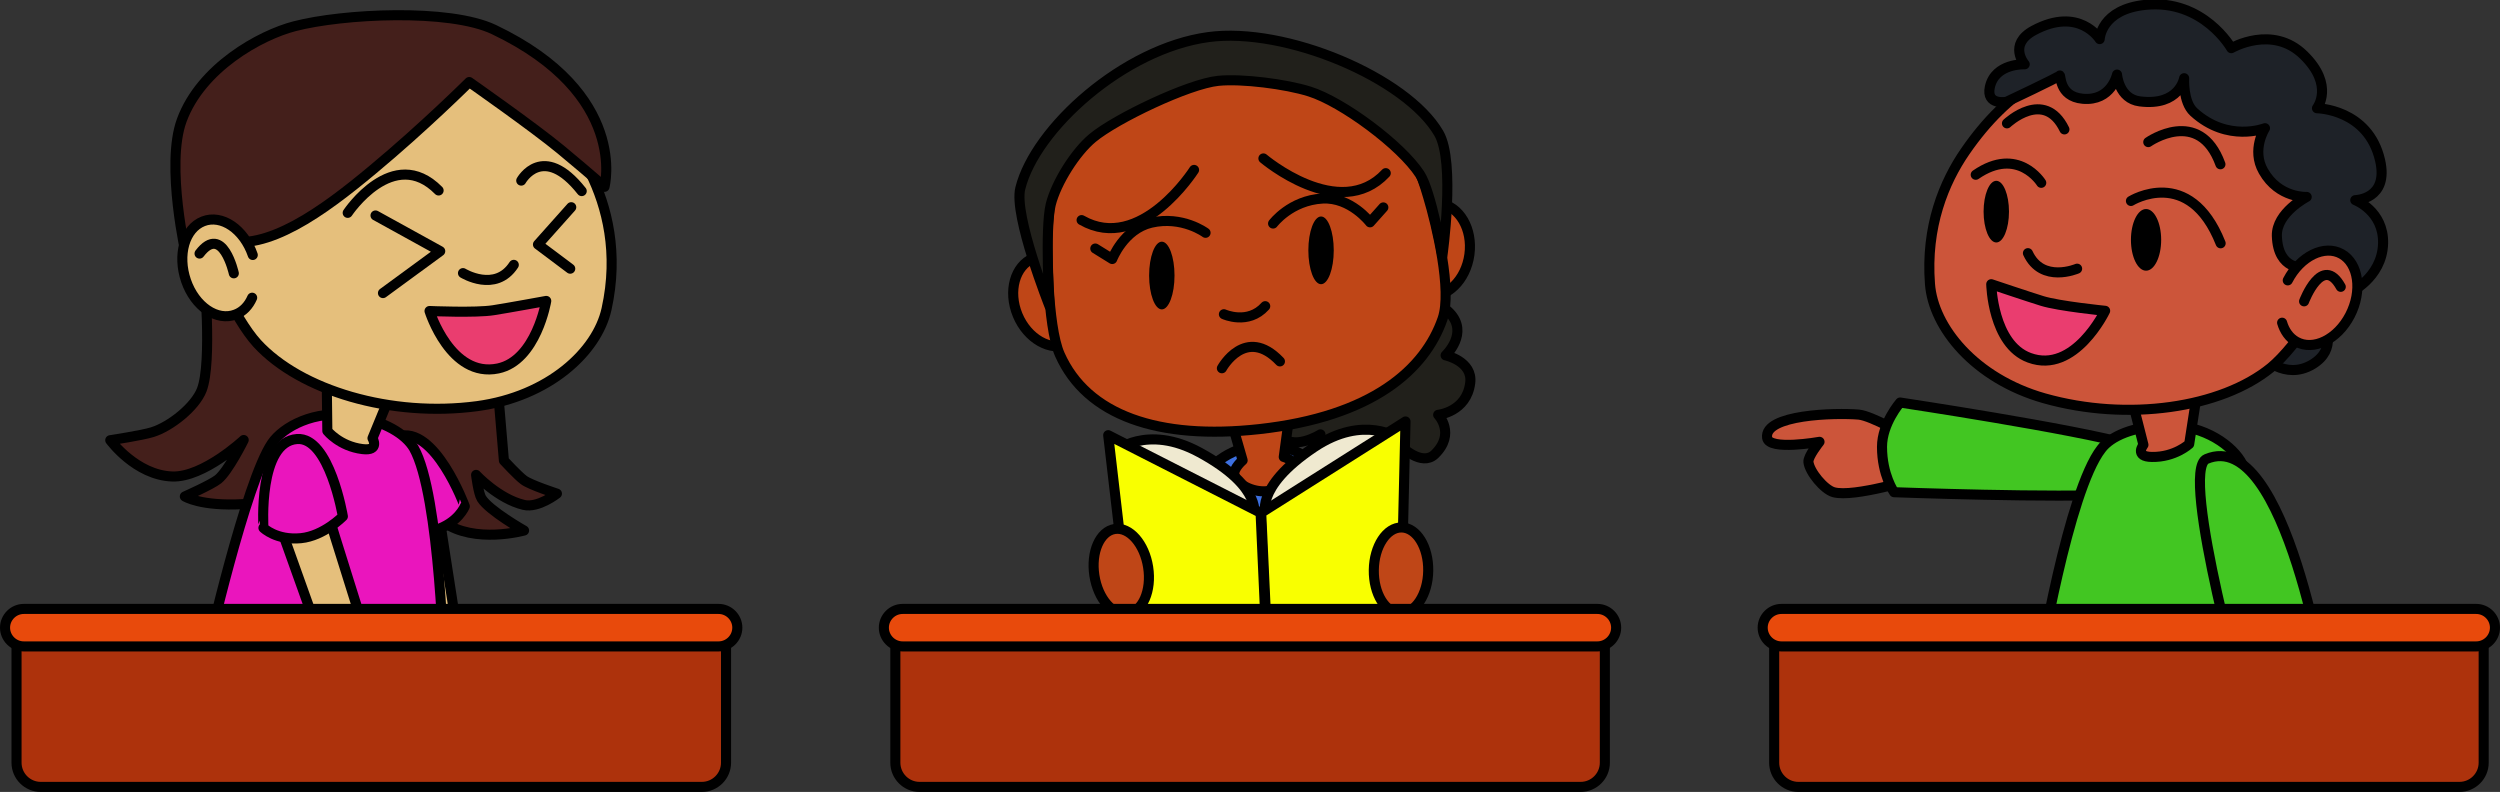 <svg version="1.0" id="likeMyNameImageFour" xmlns="http://www.w3.org/2000/svg" xmlns:xlink="http://www.w3.org/1999/xlink" x="0px" y="0px" viewBox="0 0 1240.3 392.9" enable-background="new 0 0 1240.3 392.9" xml:space="preserve" style="pointer-events: none" aria-labeledby="LikeMyNameFour" role="img"><rect x="0" y="0" width="1240.3" height="392.9" fill="#333333" stroke="none"/><title id="LikeMyNameFour">Daffodil sits at her desk and two kids laugh at her.</title><desc>Daffodil Girl Boy Desk</desc><g id="girl"><g id="girlHair"><path fill="#441F1B" stroke="#000000" stroke-width="5" stroke-linejoin="round" stroke-miterlimit="10" d="M101.2,134.7c0,0,4.2,45-1.1,58.7c-3.3,8.5-15.5,18.2-24.5,21c-5.1,1.6-20.9,4-20.9,4s12.7,17.4,30.8,18c15.5,0.5,35.4-18.1,35.4-18.1s-7.6,15.4-12.7,19.5c-3.4,2.7-16.5,8.5-16.5,8.5s7.8,5,29,3.8c12.5-0.7,30.9-19,30.9-19l-9.3,19.3l63.7,6l-1.6-20c0,0,9.9,18.6,15.6,22.6c15.5,11,40,4.2,40,4.2s-17.3-9.8-21.1-15.9c-1.6-2.6-2.7-11.7-2.7-11.7s11,11.9,23.7,14.9c7.1,1.7,16.4-5.6,16.4-5.6s-13.2-4.3-16.4-6.7c-2.9-2.1-9.9-9.7-9.9-9.7l-2.5-29.4l-0.7-72.2L101.2,134.7z"/></g><g id="girlRightArm_1_"><path fill="#E5BF7C" stroke="#000000" stroke-width="5" stroke-linecap="round" stroke-linejoin="round" stroke-miterlimit="10" d="M189.3,232.1c0.7,1.3,21.9,111.5,21.9,111.5s33,19.4,37.4,10.7c1.9-3.8-13.1-10.5-13.1-10.5s7.4,1,16.7,4.6c8.3,3.2,18.4,9.2,20.7,5.3c4.5-7.7-18.2-23.5-26.9-25.2c-4.6-0.9-16.3,2.7-16.6,1.1C229,328,213.4,227,213.4,227L189.3,232.1z"/><path fill="#EA15BD" stroke="#000000" stroke-width="5" stroke-linecap="round" stroke-linejoin="round" stroke-miterlimit="10" d="M197.4,216.6c-15.1,5.1-4.8,44.3-4.8,44.3s12.6,5.4,23.3,2.1c11.5-3.6,14.7-11.8,14.7-11.8S215.6,210.5,197.4,216.6z"/></g><g id="girlBody"><g><path fill="#EA15BD" stroke="#000000" stroke-width="5" stroke-linecap="round" stroke-linejoin="round" stroke-miterlimit="10" d="M174.7,206.2c-18.7-3-34.3,5.6-39.8,13.7c-13,19.1-32.4,104.6-32.4,104.6s16,22.5,63,26.6c32.1,2.8,54.9-16.8,54.9-16.8s-1.9-88.8-15.1-112C201.3,215.5,191,208.9,174.7,206.2z"/></g><g><path fill="#E5BF7C" stroke="#000000" stroke-width="5" stroke-linecap="round" stroke-linejoin="round" stroke-miterlimit="10" d="M197.2,187.3l-12.4,30.1c0,0,3.8,6.5-5,5.4c-11.3-1.4-17.4-9-17.4-9l-0.4-32.8L197.2,187.3z"/></g></g><g id="girlLeftArm"><path fill="#E5BF7C" stroke="#000000" stroke-width="5" stroke-linecap="round" stroke-linejoin="round" stroke-miterlimit="10" d="M161,249c0,1.5,33.9,108.5,33.9,108.5s-19.7,32.8-27.8,27.2c-3.5-2.4,6.5-15.5,6.5-15.5s-6,1.3-12.5,8.8c-5.8,6.8-4.8,6.4-8.7,4c-7.6-4.7-2.3-15.6,4.6-21.2c3.6-3,15.7-5.4,15.1-7c-0.5-1.6-34.9-97.8-34.9-97.8L161,249z"/><path fill="#EA15BD" stroke="#000000" stroke-width="5" stroke-linecap="round" stroke-linejoin="round" stroke-miterlimit="10" d="M147.4,217.8c16.1-1.1,22.7,38.4,22.7,38.4s-9.5,9.7-20.8,10.8c-12.2,1.2-18.6-5.1-18.6-5.1S127.9,219.2,147.4,217.8z"/></g><g id="girlHead"><g><path fill="#E5BF7C" stroke="#000000" stroke-width="5" stroke-miterlimit="10" d="M292.9,85.8c8.2,16.6,14.2,39.7,8,67.6c-4.7,21.1-28.6,43.3-64.2,48.1c-42.6,5.7-87.6-7.7-109.1-31.1c-11.1-12.1-27.4-45.4-25.4-62.1c3.3-27.6,10-69.1,68.1-79.4C201.5,23.4,259.1,17.6,292.9,85.8z"/></g><g><path fill="#EA3D6F" stroke="#000000" stroke-width="5" stroke-linecap="round" stroke-linejoin="round" stroke-miterlimit="10" d="M213.1,154.3c0,0,23.1,1,31.7-0.4c7.1-1.1,26.2-4.6,26.2-4.6s-4.9,29.5-23.9,33.5C223.5,187.7,213.1,154.3,213.1,154.3z"/></g><g><path fill="none" stroke="#000000" stroke-width="5" stroke-linecap="round" stroke-linejoin="round" stroke-miterlimit="10" d="M229.7,135.5c0,0,16.1,9.9,25.2-4.1"/></g><g><polyline fill="none" stroke="#000000" stroke-width="5" stroke-linecap="round" stroke-linejoin="round" stroke-miterlimit="10" points="283.4,102.8 266.9,121.3 282.9,133.3 "/><polyline fill="none" stroke="#000000" stroke-width="5" stroke-linecap="round" stroke-linejoin="round" stroke-miterlimit="10" points="186.3,106.9 218.4,124.6 190,145.4 "/></g><g><path fill="none" stroke="#000000" stroke-width="5" stroke-linecap="round" stroke-linejoin="round" stroke-miterlimit="10" d="M258.6,89.6c0,0,10.7-19.2,30,5.2"/><path fill="none" stroke="#000000" stroke-width="5" stroke-linecap="round" stroke-linejoin="round" stroke-miterlimit="10" d="M172.5,105.6c0,0,22.6-33.9,45.1-11.1"/></g><g><path fill="#441F1B" stroke="#000000" stroke-width="5" stroke-linejoin="round" stroke-miterlimit="10" d="M232.8,40.7c0,0-22.4,22.3-47.9,43.5c-25,20.9-52.7,40.8-74.1,34.9l-18.3,8.4c0,0-10.6-45.5-2.3-67.9c9.6-26,38.9-42.2,56-46.6c23.8-6.2,76.7-8.9,98.9,1.7c67.1,32,54.8,78,54.8,78s-4.5-4.2-21.7-18.5C264.4,62.8,232.8,40.7,232.8,40.7z"/></g><g><path fill="#E5BF7C" stroke="#000000" stroke-width="5" stroke-linecap="round" stroke-miterlimit="10" d="M125.4,126.5c-4.4-12.8-15.4-20.3-24.6-16.7s-12.9,16.7-8.5,29.5s15.4,20.3,24.6,16.7c3.7-1.4,6.5-4.4,8.2-8.3"/><path fill="none" stroke="#000000" stroke-width="5" stroke-linecap="round" stroke-linejoin="round" stroke-miterlimit="10" d="M116,135.6c0,0-5.5-24.9-17-9.8"/></g></g></g><g id="deskOne"><path fill="#AD320C" stroke="#000000" stroke-width="5" stroke-miterlimit="10" d="M348.2,390.4h-328c-6.6,0-12-5.4-12-12v-57c0-6.6,5.4-12,12-12h328c6.6,0,12,5.4,12,12v57C360.2,385,354.8,390.4,348.2,390.4z"/><path fill="#E84A0C" stroke="#000000" stroke-width="5" stroke-miterlimit="10" d="M356.5,320.7H11.8c-5.1,0-9.3-4.2-9.3-9.3l0,0c0-5.1,4.2-9.3,9.3-9.3h344.7c5.1,0,9.3,4.2,9.3,9.3l0,0C365.8,316.5,361.6,320.7,356.5,320.7z"/></g><g id="daffodil"><g id="daffodilHair"><path fill="#21201B" stroke="#000000" stroke-width="5" stroke-linecap="round" stroke-linejoin="round" stroke-miterlimit="10" d="M637,200.2c0,0-11.6-2.8-9.7-17.9c1.7-14,22.7-13.1,22.7-13.1s-8.1-14.3,1.6-21.4c10.6-7.7,24.3,8.6,24.3,8.6s2-16.4,13-17c12.3-0.6,12.4,17.2,12.4,17.2s10.8-8.8,17.8-1.5c9.9,10.1-1.9,21.2-1.9,21.2s13.6,2.9,12.2,13.7c-1.8,14.4-15.9,15.8-15.9,15.8s8.9,9.3-1.7,19.6c-6.5,6.2-16.7-4-16.7-4s-1.2,15.1-11.3,18.2c-11.3,3.5-17.9-11.1-17.9-11.1s-7.5,9.5-14.3,3.3c-5.6-5.1,3.5-16.3,3.5-16.3s-14.1,8.9-20.2,0C629,206.7,637,200.2,637,200.2z"/></g><g id="daffodilBody"><path fill="#3D70E0" stroke="#000000" stroke-width="5" stroke-linecap="round" stroke-linejoin="round" stroke-miterlimit="10" d="M566.2,268.4c0,0,21.6-44.1,37-38c13.3,5.3,2,49.3,2,49.3s-5.3,4.7-20,0.7C575,277.6,566.2,268.4,566.2,268.4z"/><path fill="#3D70E0" stroke="#000000" stroke-width="5" stroke-linecap="round" stroke-linejoin="round" stroke-miterlimit="10" d="M688.7,265.7c0,0-21.6-44.1-37-38c-13.3,5.3-2,49.3-2,49.3s5.3,4.7,20,0.7C679.8,275,688.7,265.7,688.7,265.7z"/><path fill="#3D70E0" stroke="#000000" stroke-width="5" stroke-linecap="round" stroke-linejoin="round" stroke-miterlimit="10" d="M688.5,337.7c0,0-5.3-38.3-10.8-59.8c-4.4-17.1-18.9-59-51.5-57.2c-29,1.7-42.5,31.2-47,57.2c-3,17.5-9,60.5-9,60.5L688.5,337.7z"/><path fill="#BF4617" stroke="#000000" stroke-width="5" stroke-linejoin="round" stroke-miterlimit="10" d="M609.8,205.1l6.7,23.3c0,0-4.6,3.9-4.1,7c0.8,4.8,9.1,8.9,15.8,8.3c9.3-0.9,13.9-4.9,14.3-10.3c0.3-5.3-5.6-6.7-5.6-6.7l3.7-27.3L609.8,205.1z"/></g><g id="daffodilHead"><ellipse transform="matrix(0.991 0.134 -0.134 0.991 22.945 -94.031)" fill="#BF4617" stroke="#000000" stroke-width="5" stroke-miterlimit="10" cx="711.2" cy="123.7" rx="18" ry="23.1"/><ellipse transform="matrix(-0.924 0.383 -0.383 -0.924 1060.737 87.563)" fill="#BF4617" stroke="#000000" stroke-width="5" stroke-miterlimit="10" cx="521.7" cy="149.3" rx="18" ry="23.1"/><path fill="#BF4617" stroke="#000000" stroke-width="5" stroke-miterlimit="10" d="M519.6,119.8c0,0-0.3,41.5,6.2,56.1c13.4,30.2,48.9,42.5,98.9,37c56.2-6.2,82.3-29.6,91-54.8c4.8-13.9-2.9-46.2-7.2-60.5c-3.7-12.4-6.9-23.3-26.8-41.5s-56.9-28.4-81.9-24.4c-34.5,5.6-66,31.7-76.2,58.6C519.7,100.3,519.6,119.8,519.6,119.8z"/><path fill="#21201B" stroke="#000000" stroke-width="5" stroke-linecap="round" stroke-linejoin="round" stroke-miterlimit="10" d="M520.7,151.9c0,0-17.9-45-14.5-58.5c7.4-29.7,51.3-69.3,93.3-75c38.3-5.2,98.3,20.2,114.3,47.7c8.4,14.3,1.8,60.8,1.8,60.8s-5.5-31.8-11.2-40.5c-9.3-14.3-38.4-35.9-54.7-41c-11.7-3.7-33.7-6.5-45.3-5.3c-14.8,1.5-50.9,18.8-62.3,28.3c-8.5,7-18,22-20.8,33C518.3,113.8,520.7,151.9,520.7,151.9z"/><g><path fill="none" stroke="#000000" stroke-width="5" stroke-linecap="round" stroke-miterlimit="10" d="M606.2,182.7c0,0,11.7-21.4,28.8-3.4"/></g><g><path fill="none" stroke="#000000" stroke-width="5" stroke-linecap="round" stroke-miterlimit="10" d="M607.2,155.9c0,0,12,5.5,20.5-4"/></g><g><ellipse cx="655.4" cy="124.2" rx="6.3" ry="16.8"/><ellipse cx="576.4" cy="136.7" rx="6.3" ry="16.8"/><path fill="none" stroke="#000000" stroke-width="5" stroke-linecap="round" stroke-linejoin="round" stroke-miterlimit="10" d="M598.1,115.5c0,0-11.5-8.6-27-5c-13.6,3.2-19.3,18-19.3,18l-8.4-5.2"/><path fill="none" stroke="#000000" stroke-width="5" stroke-linecap="round" stroke-linejoin="round" stroke-miterlimit="10" d="M631.6,110.9c0,0,8.6-11.5,24.5-12.4c14-0.8,23.6,11.8,23.6,11.8l6.6-7.4"/></g><g><path fill="none" stroke="#000000" stroke-width="5" stroke-linecap="round" stroke-linejoin="round" stroke-miterlimit="10" d="M626.8,78.6c0,0,37.7,32,60.7,7.3"/><path fill="none" stroke="#000000" stroke-width="5" stroke-linecap="round" stroke-linejoin="round" stroke-miterlimit="10" d="M592.4,84.3c0,0-26.5,41.7-55.8,24.9"/></g></g><g id="daffodilBook"><g><path fill="#EFE9D0" stroke="#000000" stroke-width="5" stroke-linecap="round" stroke-linejoin="round" stroke-miterlimit="10" d="M694.1,217.6c0,0-17.3-12.4-42.2,4.3c-30.4,20.4-23.8,34.1-23.8,34.1"/><path fill="#EFE9D0" stroke="#000000" stroke-width="5" stroke-linecap="round" stroke-linejoin="round" stroke-miterlimit="10" d="M552.8,224.1c0,0,16-14,42.4,0.4c32.2,17.5,26.8,31.8,26.8,31.8"/><polygon fill="#F9FF00" stroke="#000000" stroke-width="5" stroke-linecap="round" stroke-linejoin="round" stroke-miterlimit="10" points="625.7,254.4 697.3,209.1 694.5,328.3 629.2,329.7 "/><polygon fill="#F9FF00" stroke="#000000" stroke-width="5" stroke-linecap="round" stroke-linejoin="round" stroke-miterlimit="10" points="625.4,254.4 549.8,215.9 563.6,334.4 628.8,329.7 "/></g><g><ellipse transform="matrix(0.988 -0.153 0.153 0.988 -36.881 88.732)" fill="#BF4617" stroke="#000000" stroke-width="5" stroke-miterlimit="10" cx="556.5" cy="283.3" rx="13.5" ry="21.3"/></g><g><ellipse transform="matrix(-1 -1.441063e-002 1.441063e-002 -1 1386.191 575.997)" fill="#BF4617" stroke="#000000" stroke-width="5" stroke-miterlimit="10" cx="695.2" cy="283" rx="13.5" ry="21.3"/></g></g></g><g id="deskTwo"><path fill="#AD320C" stroke="#000000" stroke-width="5" stroke-miterlimit="10" d="M784.2,390.4h-328c-6.6,0-12-5.4-12-12v-57c0-6.6,5.4-12,12-12h328c6.6,0,12,5.4,12,12v57C796.2,385,790.8,390.4,784.2,390.4z"/><path fill="#E84A0C" stroke="#000000" stroke-width="5" stroke-miterlimit="10" d="M792.5,320.7H447.8c-5.1,0-9.3-4.2-9.3-9.3l0,0c0-5.1,4.2-9.3,9.3-9.3h344.7c5.1,0,9.3,4.2,9.3,9.3l0,0C801.8,316.5,797.6,320.7,792.5,320.7z"/></g><g id="boy"><g id="boyleftArm"><path fill="#CC553A" stroke="#000000" stroke-width="5" stroke-linecap="round" stroke-linejoin="round" stroke-miterlimit="10" d="M945.7,216.2c0,0-17.1-9.9-23.5-10.5c-11.7-1-47.1-0.1-45.5,11.5c0.9,6.5,26,2,26,2s-5.8,7.2-5.5,10c0.5,4.9,7.8,13.7,12.5,15c10.1,2.8,41.5-7,41.5-7L945.7,216.2z"/><path fill="#42C622" stroke="#000000" stroke-width="5" stroke-linecap="round" stroke-linejoin="round" stroke-miterlimit="10" d="M1057.2,220.7c-28.1-8-114.5-21-114.5-21s-9,10.3-9,22c0,14,6,22.5,6,22.5s81.5,3,111.5,1c3.3-0.2,11-2,11.5-9C1063.5,225.1,1060.7,221.8,1057.2,220.7z"/></g><g id="boyBody"><g><path fill="#42C622" stroke="#000000" stroke-width="5" stroke-linecap="round" stroke-linejoin="round" stroke-miterlimit="10" d="M1075,211.1c18.9-0.3,33.1,10.4,37.5,19.2c10.2,20.8,17.2,108.2,17.2,108.2s-19,20-66.2,17.4c-32.2-1.7-51.9-24.5-51.9-24.5s14.5-87.7,30.9-108.7C1047.2,216.4,1058.4,211.4,1075,211.1z"/></g><g><path fill="#CC553A" stroke="#000000" stroke-width="5" stroke-linecap="round" stroke-linejoin="round" stroke-miterlimit="10" d="M1055.4,189.2l8,31.5c0,0-4.7,5.9,4.2,6c11.4,0.2,18.5-6.4,18.5-6.4l5-32.4L1055.4,189.2z"/></g></g><g id="boyRightArn"><path fill="#42C622" stroke="#000000" stroke-width="5" stroke-linecap="round" stroke-linejoin="round" stroke-miterlimit="10" d="M1094.7,227.7c-13.9,5.8,21,129,21,129l39-12C1154.7,344.7,1134.2,211.2,1094.7,227.7z"/></g><g id="boyHead"><g><path fill="#1E2228" stroke="#000000" stroke-width="5" stroke-linecap="round" stroke-linejoin="round" stroke-miterlimit="10" d="M1121.9,176.5c0,0,11.5,12.5,25.3,4.3c12.8-7.7,5.8-19.5,5.8-19.5l-23.8-10.3L1121.9,176.5z"/></g><g><path fill="#CC553A" stroke="#000000" stroke-width="5" stroke-miterlimit="10" d="M975,75.1c-10.5,15.2-19.7,37.3-17.5,65.8c1.6,21.5,22.2,46.9,56.7,56.7c41.3,11.7,87.8,4.9,112.4-15.2c12.7-10.4,33.6-41.1,33.9-57.9c0.6-27.8,0-69.8-56.1-88.3C1074.4,26.3,1018.2,12.3,975,75.1z"/></g><g><path fill="#EA3D6F" stroke="#000000" stroke-width="5" stroke-linecap="round" stroke-linejoin="round" stroke-miterlimit="10" d="M1044.4,154.2c0,0-23-2.3-31.3-4.9c-6.8-2.1-25.2-8.3-25.2-8.3s0.6,29.8,18.9,36.5C1029.3,185.8,1044.4,154.2,1044.4,154.2z"/></g><g><path fill="none" stroke="#000000" stroke-width="5" stroke-linecap="round" stroke-linejoin="round" stroke-miterlimit="10" d="M1030.5,133.3c0,0-17.4,7.5-24.4-7.7"/></g><g><path fill="none" stroke="#000000" stroke-width="5" stroke-linecap="round" stroke-linejoin="round" stroke-miterlimit="10" d="M1057.2,99.7c0,0,29-18,44.5,21"/><path fill="none" stroke="#000000" stroke-width="5" stroke-linecap="round" stroke-linejoin="round" stroke-miterlimit="10" d="M1012.7,90.7c0,0-11.5-18.5-32.5-4"/><ellipse cx="1064.7" cy="119" rx="7.5" ry="15.3"/><ellipse cx="990.4" cy="105" rx="6.3" ry="15.3"/></g><g><path fill="none" stroke="#000000" stroke-width="5" stroke-linecap="round" stroke-linejoin="round" stroke-miterlimit="10" d="M1065.8,70.5c0,0,25.3-17.8,35.8,11"/><path fill="none" stroke="#000000" stroke-width="5" stroke-linecap="round" stroke-linejoin="round" stroke-miterlimit="10" d="M995.7,61.2c0,0,18.5-17.5,28.5,3"/></g><g><path fill="#1E2228" stroke="#000000" stroke-width="5" stroke-linecap="round" stroke-linejoin="round" stroke-miterlimit="10" d="M1143.4,132.7c0,0-13.3,1.8-13.8-15.7c-0.3-11.5,14.8-19.3,14.8-19.3s-13.8,0.8-21.5-12.8c-6.1-10.6,0.8-21.3,0.8-21.3s-18.5,7.3-35.3-8c-5.5-5-4.8-16.8-4.8-16.8s-2.3,14-22,11.5c-10.4-1.3-11.3-13.3-11.3-13.3s-2.8,13.3-17,12c-12.2-1.1-10.7-12.5-11.5-11.5s-26.3,13-26.3,13s-10.3,2-8.3-7.3c2.6-12,17.3-11.3,17.3-11.3s-8.5-9.8,4.5-16.8c22.6-12.1,32.7,4.3,32.7,4.3s0.5-14.8,22.8-17c28.7-2.9,42.5,21.5,42.5,21.5s20.4-11.9,36,3.5c15.3,15,6.5,26.3,6.5,26.3s25.4,0.3,31.3,25.8c4.5,19.5-12.3,19.8-12.3,19.8s14.2,5.4,13.8,21.5c-0.5,17.2-16.8,24.5-16.8,24.5l-21.5-2.8L1143.4,132.7z"/></g><g><path fill="#CC553A" stroke="#000000" stroke-width="5" stroke-linecap="round" stroke-linejoin="round" stroke-miterlimit="10" d="M1135,139.1c6.2-12,18.2-17.9,26.7-13.1c8.5,4.8,10.4,18.4,4.2,30.4c-6.2,12-18.2,17.9-26.7,13.1c-3.4-1.9-5.8-5.3-7-9.4"/><path fill="none" stroke="#000000" stroke-width="5" stroke-linecap="round" stroke-linejoin="round" stroke-miterlimit="10" d="M1143.1,149.5c0,0,9-23.8,18.2-7.2"/></g></g></g><g id="deskThree"><path fill="#AD320C" stroke="#000000" stroke-width="5" stroke-miterlimit="10" d="M1220.2,390.4h-328c-6.6,0-12-5.4-12-12v-57c0-6.6,5.4-12,12-12h328c6.6,0,12,5.4,12,12v57C1232.2,385,1226.8,390.4,1220.2,390.4z"/><path fill="#E84A0C" stroke="#000000" stroke-width="5" stroke-miterlimit="10" d="M1228.5,320.7H883.8c-5.1,0-9.3-4.2-9.3-9.3l0,0c0-5.1,4.2-9.3,9.3-9.3h344.7c5.1,0,9.3,4.2,9.3,9.3l0,0C1237.8,316.5,1233.6,320.7,1228.5,320.7z"/></g></svg>
